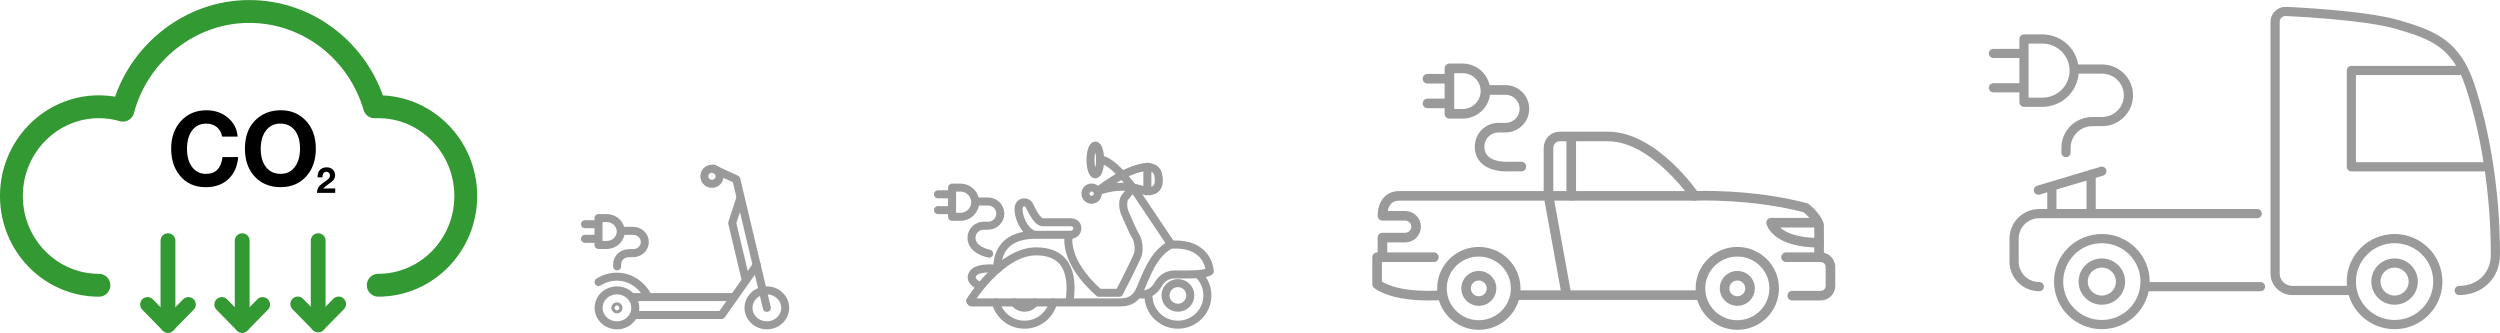 <?xml version="1.0" encoding="UTF-8"?>
<svg xmlns="http://www.w3.org/2000/svg" id="Ebene_1" viewBox="0 0 1224.85 163.03">
  <defs>
    <style>.cls-1{stroke-width:7.25px;}.cls-1,.cls-2,.cls-3,.cls-4,.cls-5,.cls-6{fill:none;stroke-linecap:round;}.cls-1,.cls-3,.cls-6{stroke:#393;}.cls-1,.cls-6{stroke-miterlimit:10;}.cls-2{stroke-width:4.71px;}.cls-2,.cls-3,.cls-4,.cls-5{stroke-linejoin:round;}.cls-2,.cls-4,.cls-5{stroke:#9a9a9a;}.cls-3{stroke-width:11.2px;}.cls-4{stroke-width:4.5px;}.cls-5{stroke-width:3.93px;}.cls-6{stroke-width:7.27px;}</style>
  </defs>
  <g>
    <g>
      <g>
        <path class="cls-5" d="M466.46,106.22h4.15c3.97,0,7.19-3.2,7.19-7.15,0-3.95-3.22-7.15-7.19-7.15h-4.15v14.3Z"></path>
        <g>
          <line class="cls-5" x1="459.57" y1="102.95" x2="466.24" y2="102.95"></line>
          <line class="cls-5" x1="459.57" y1="95.19" x2="466.24" y2="95.19"></line>
        </g>
      </g>
      <path class="cls-5" d="M478.29,98.72h5.82c3.3,0,5.97,2.66,5.97,5.93s-2.67,5.93-5.97,5.93h-2.17c-3.3,0-5.97,2.66-5.97,5.93h0c0,6.25,8.68,7.77,8.68,7.77"></path>
    </g>
    <path class="cls-5" d="M475.88,148.17h72.89c5.61,0,8.05-2.43,9.92-6.58,2.79-6.19,6.04-17.07,14.81-21.71,18.89-1.26,19.21,13.07,19.21,13.07-2.9,1.8-10.29,1.51-17.21,1.51-3.57,0-6.38,1.89-8.03,4.84-3.61,6.43-9.92,4.86-9.92,4.86"></path>
    <path class="cls-5" d="M475.3,147.41s14.95-24.26,32.35-24.26,17.68,14.78,16.39,24.26"></path>
    <path class="cls-5" d="M479.33,139.74s-5.03-2.22-2.59-5.75,12.01-2.28,12.01-2.28c0,0-2.09-16.68,18.62-16.68h17.14c4.17,0,4.74-6.14,0-6.14h-13.55c-3.16,0-6.04-7.29-6.9-8.72s-4.74-1.86-5.03,1.86,2.44,10.57,6.47,12.43"></path>
    <path class="cls-5" d="M523.61,115.63s-3.02,11.96,14.81,27.82h9.92s8.48-16.45,9.2-18.94,.14-6.99-1.15-8.88-5.03-10.75-5.46-11.75-1.29-5.29,.29-7.29,3.88-4.72,3.88-4.72l18.11,27"></path>
    <path class="cls-5" d="M554.37,91.16s-9.06-12.43-15.38-13.14"></path>
    <path class="cls-5" d="M561.27,93.68s-9.78-4.91-23.43,0c0,0,13.23-11.09,24.3-11.95v11.95s5.61,.63,5.61-5.09-2.3-6.14-4.89-6.86"></path>
    <ellipse class="cls-5" cx="534.82" cy="94.88" rx="3.02" ry="3"></ellipse>
    <ellipse class="cls-5" cx="536.64" cy="78.37" rx="2.35" ry="7.07"></ellipse>
    <path class="cls-5" d="M587.02,134.29c2.79,2.62,4.53,6.32,4.53,10.44,0,7.92-6.46,14.35-14.44,14.35s-14.44-6.42-14.44-14.35"></path>
    <ellipse class="cls-5" cx="577.11" cy="144.73" rx="6.07" ry="6.03"></ellipse>
    <path class="cls-5" d="M515.98,148.17c-1.55,6.26-7.24,10.91-14.02,10.91s-12.47-4.64-14.02-10.91"></path>
    <path class="cls-5" d="M506.94,148.17c-1.1,1.56-2.92,2.59-4.98,2.59s-3.89-1.02-4.98-2.59"></path>
  </g>
  <g>
    <g>
      <g>
        <path class="cls-4" d="M991.62,50.1h9c8.62,0,15.6-6.94,15.6-15.5,0-8.56-6.98-15.5-15.6-15.5h-8.99v31Z"></path>
        <g>
          <line class="cls-4" x1="976.66" y1="43.01" x2="991.13" y2="43.01"></line>
          <line class="cls-4" x1="976.66" y1="26.18" x2="991.13" y2="26.18"></line>
        </g>
      </g>
      <path class="cls-4" d="M1017.26,33.83h12.61c7.15,0,12.94,5.76,12.94,12.87h0c0,7.1-5.8,12.86-12.94,12.86h-4.71c-7.15,0-12.94,5.76-12.94,12.86h0v2.35"></path>
    </g>
    <g>
      <ellipse class="cls-4" cx="1029.78" cy="137.96" rx="9.15" ry="9.09"></ellipse>
      <ellipse class="cls-4" cx="1029.78" cy="137.96" rx="21.19" ry="21.06"></ellipse>
      <ellipse class="cls-4" cx="1173.2" cy="137.96" rx="9.15" ry="9.09"></ellipse>
      <ellipse class="cls-4" cx="1173.2" cy="137.96" rx="21.19" ry="21.06"></ellipse>
      <path class="cls-4" d="M1204.85,142.32c9.8,0,17.75-6.92,17.75-17.64,0-31.08-5.14-60.91-12.49-82.85-6.75-20.14-17.71-24.65-35.43-29.79-16.84-4.89-54.9-6.44-54.9-6.44-2.83,0-5.12,2.28-5.12,5.09v123.26c0,4.62,3.77,8.36,8.41,8.36h28.94"></path>
      <polyline class="cls-4" points="1216.98 81.73 1152.02 81.73 1152.02 34.52 1204.84 34.52"></polyline>
      <path class="cls-4" d="M999.12,140.44c-6.81,0-12.34-5.49-12.34-12.26v-11.26c0-6.77,5.52-12.26,12.34-12.26h106.79"></path>
      <line class="cls-4" x1="1107.51" y1="140.44" x2="1050.97" y2="140.44"></line>
      <line class="cls-4" x1="998.69" y1="93.16" x2="1029.78" y2="83.88"></line>
      <line class="cls-4" x1="1005.29" y1="102.43" x2="1005.29" y2="92.04"></line>
      <line class="cls-4" x1="1024.53" y1="85.45" x2="1024.53" y2="102.43"></line>
    </g>
  </g>
  <g>
    <g>
      <g>
        <path class="cls-2" d="M710.13,55.76h6.46c6.19,0,11.2-4.98,11.2-11.13,0-6.14-5.01-11.13-11.2-11.13h-6.46v22.26Z"></path>
        <g>
          <line class="cls-2" x1="699.39" y1="50.67" x2="709.77" y2="50.67"></line>
          <line class="cls-2" x1="699.39" y1="38.58" x2="709.77" y2="38.58"></line>
        </g>
      </g>
      <path class="cls-2" d="M728.53,44.08h9.05c5.13,0,9.29,4.14,9.29,9.24s-4.16,9.23-9.29,9.23h-3.38c-5.13,0-9.29,4.14-9.29,9.23h0c0,11.09,14.6,9.82,14.6,9.82h5.87"></path>
    </g>
    <ellipse class="cls-2" cx="724.53" cy="141.29" rx="18.06" ry="17.95"></ellipse>
    <ellipse class="cls-2" cx="724.53" cy="141.29" rx="6.25" ry="6.21"></ellipse>
    <ellipse class="cls-2" cx="851.18" cy="141.29" rx="18.06" ry="17.95"></ellipse>
    <ellipse class="cls-2" cx="851.18" cy="141.29" rx="6.25" ry="6.21"></ellipse>
    <path class="cls-2" d="M706.47,144.6s-21.39,2.06-31.77-5.37v-13.21h27.82"></path>
    <line class="cls-2" x1="833.11" y1="144.6" x2="742.6" y2="144.6"></line>
    <path class="cls-2" d="M677.32,124.54v-8.13h11.12c2.96,0,5.37-2.39,5.37-5.34s-2.4-5.34-5.37-5.34h-11.12s-.38-9.78,8.24-9.78h144.72s27.83-1.18,54.39,5.86c0,0,5.06,3.71,6.58,8.39v15.81"></path>
    <path class="cls-2" d="M875.06,126.02h16.98c2.64,0,4.77,2.12,4.77,4.74v9.35c0,2.62-2.14,4.74-4.77,4.74h-13.95"></path>
    <path class="cls-2" d="M889.23,109.11h-21.5s2.28,9.81,23.53,9.81"></path>
    <path class="cls-2" d="M830.28,95.96s-19.83-29.09-42.43-29.09h-23.61c-3.29,0-5.57,2.51-5.57,5.78v23.23l8.6,47.42"></path>
    <line class="cls-2" x1="769.81" y1="67.88" x2="769.81" y2="95.88"></line>
  </g>
  <g>
    <g>
      <g>
        <path class="cls-5" d="M293.24,120.02h3.99c3.82,0,6.91-2.95,6.91-6.59,0-3.64-3.09-6.59-6.91-6.59h-3.99v13.18Z"></path>
        <g>
          <line class="cls-5" x1="286.61" y1="117.01" x2="293.02" y2="117.01"></line>
          <line class="cls-5" x1="286.61" y1="109.85" x2="293.02" y2="109.85"></line>
        </g>
      </g>
      <path class="cls-5" d="M304.6,113.1h5.59c3.17,0,5.74,2.45,5.74,5.47h0c0,3.02-2.57,5.47-5.74,5.47h-2.09c-3.17,0-5.74,2.45-5.74,5.47h0v1"></path>
    </g>
    <g>
      <polyline class="cls-5" points="311.05 154.34 353.5 154.34 370.78 129.84"></polyline>
      <polyline class="cls-5" points="375.71 150.83 360.74 87.86 349.46 82.65"></polyline>
      <ellipse class="cls-5" cx="302.26" cy="150.83" rx="8.98" ry="8.56"></ellipse>
      <ellipse class="cls-5" cx="302.26" cy="150.83" rx=".78" ry=".74"></ellipse>
      <path class="cls-5" d="M293.27,138.17c2.56-1.66,5.65-2.62,8.98-2.62,5.53,0,10.26,2.79,13.29,6.74,1.54,2,1.91,3.26,1.91,3.26"></path>
      <ellipse class="cls-5" cx="375.71" cy="150.83" rx="8.98" ry="8.56"></ellipse>
    </g>
    <polyline class="cls-5" points="362.59 97.44 358.74 109.23 365.24 136.63"></polyline>
    <line class="cls-5" x1="309.72" y1="145.54" x2="359.12" y2="145.54"></line>
    <ellipse class="cls-5" cx="348.82" cy="86.36" rx="3.73" ry="3.71"></ellipse>
  </g>
  <path class="cls-3" d="M185.32,139.75c23.68,0,42.88-19.58,42.88-43.73s-19.2-43.73-42.88-43.73c-.6,0-1.2,.02-1.8,.05-7.87-27.01-32.39-46.72-61.43-46.72s-54.54,20.5-61.88,48.35c-3.73-1.08-7.66-1.67-11.74-1.67-23.68,0-42.88,19.58-42.88,43.73s19.2,43.73,42.88,43.73"></path>
  <line class="cls-6" x1="82.29" y1="117.92" x2="82.29" y2="151.19"></line>
  <line class="cls-6" x1="82.29" y1="159.39" x2="92.3" y2="149.19"></line>
  <line class="cls-6" x1="82.29" y1="159.39" x2="72.29" y2="149.19"></line>
  <line class="cls-6" x1="118.66" y1="117.92" x2="118.66" y2="151.19"></line>
  <line class="cls-6" x1="118.66" y1="159.39" x2="128.67" y2="149.19"></line>
  <line class="cls-6" x1="118.66" y1="159.39" x2="108.66" y2="149.19"></line>
  <g>
    <path d="M116.67,76.96c-.33,4.51-1.91,8.1-4.76,10.76-2.85,2.66-6.54,3.99-11.06,3.99-5.56,0-9.9-2.01-13.01-6.03-2.65-3.42-3.98-7.71-3.98-12.85,0-5.55,1.61-10.07,4.82-13.56,3.21-3.49,7.37-5.24,12.49-5.24,4.13,0,7.64,1.22,10.52,3.66,2.88,2.44,4.46,5.52,4.74,9.25h-7.59c-.4-2.02-1.28-3.59-2.66-4.7-1.38-1.12-3.11-1.67-5.19-1.67-2.88,0-5.16,1.11-6.84,3.33s-2.53,5.22-2.53,8.99,.84,6.77,2.52,8.98c1.68,2.21,3.95,3.32,6.8,3.32,4.7,0,7.39-2.74,8.08-8.22h7.67Z"></path>
    <path d="M137.67,54.02c4.7,0,8.63,1.57,11.8,4.71,3.51,3.49,5.27,8.21,5.27,14.14,0,5.09-1.33,9.32-3.98,12.69-3.24,4.09-7.68,6.14-13.33,6.14s-10.27-2.09-13.56-6.27c-2.58-3.3-3.87-7.48-3.87-12.54,0-5.95,1.68-10.6,5.04-13.93,3.3-3.3,7.51-4.95,12.63-4.95Zm-.39,6.53c-2.88,0-5.18,1.12-6.92,3.36-1.74,2.24-2.61,5.2-2.61,8.89,0,3.9,.87,6.94,2.61,9.11,1.74,2.18,4.11,3.27,7.13,3.27s5.22-1.12,6.93-3.35c1.71-2.23,2.57-5.24,2.57-9.03s-.86-6.8-2.59-8.98c-1.73-2.18-4.1-3.27-7.11-3.27Z"></path>
  </g>
  <path d="M164.24,92.33v2.17h-8.93c.02-1.4,.44-2.55,1.25-3.46,.44-.49,1.61-1.4,3.5-2.71,.6-.41,1.02-.79,1.25-1.14,.24-.35,.35-.75,.35-1.22,0-.54-.16-.98-.48-1.31-.32-.33-.74-.5-1.25-.5-1.27,0-1.93,.91-1.98,2.72h-2.37c-.01-1.42,.29-2.52,.9-3.31,.82-1.06,2-1.59,3.54-1.59,1.22,0,2.22,.35,2.99,1.06,.77,.71,1.16,1.62,1.16,2.75,0,1.04-.34,1.93-1.02,2.67-.3,.33-1,.88-2.12,1.65-1.37,.94-2.24,1.71-2.61,2.29,.81-.05,1.5-.07,2.08-.07h3.74Z"></path>
  <line class="cls-1" x1="155.89" y1="117.9" x2="155.89" y2="150.94"></line>
  <line class="cls-6" x1="155.89" y1="159.14" x2="165.9" y2="148.94"></line>
  <line class="cls-6" x1="155.89" y1="159.14" x2="145.89" y2="148.94"></line>
</svg>
